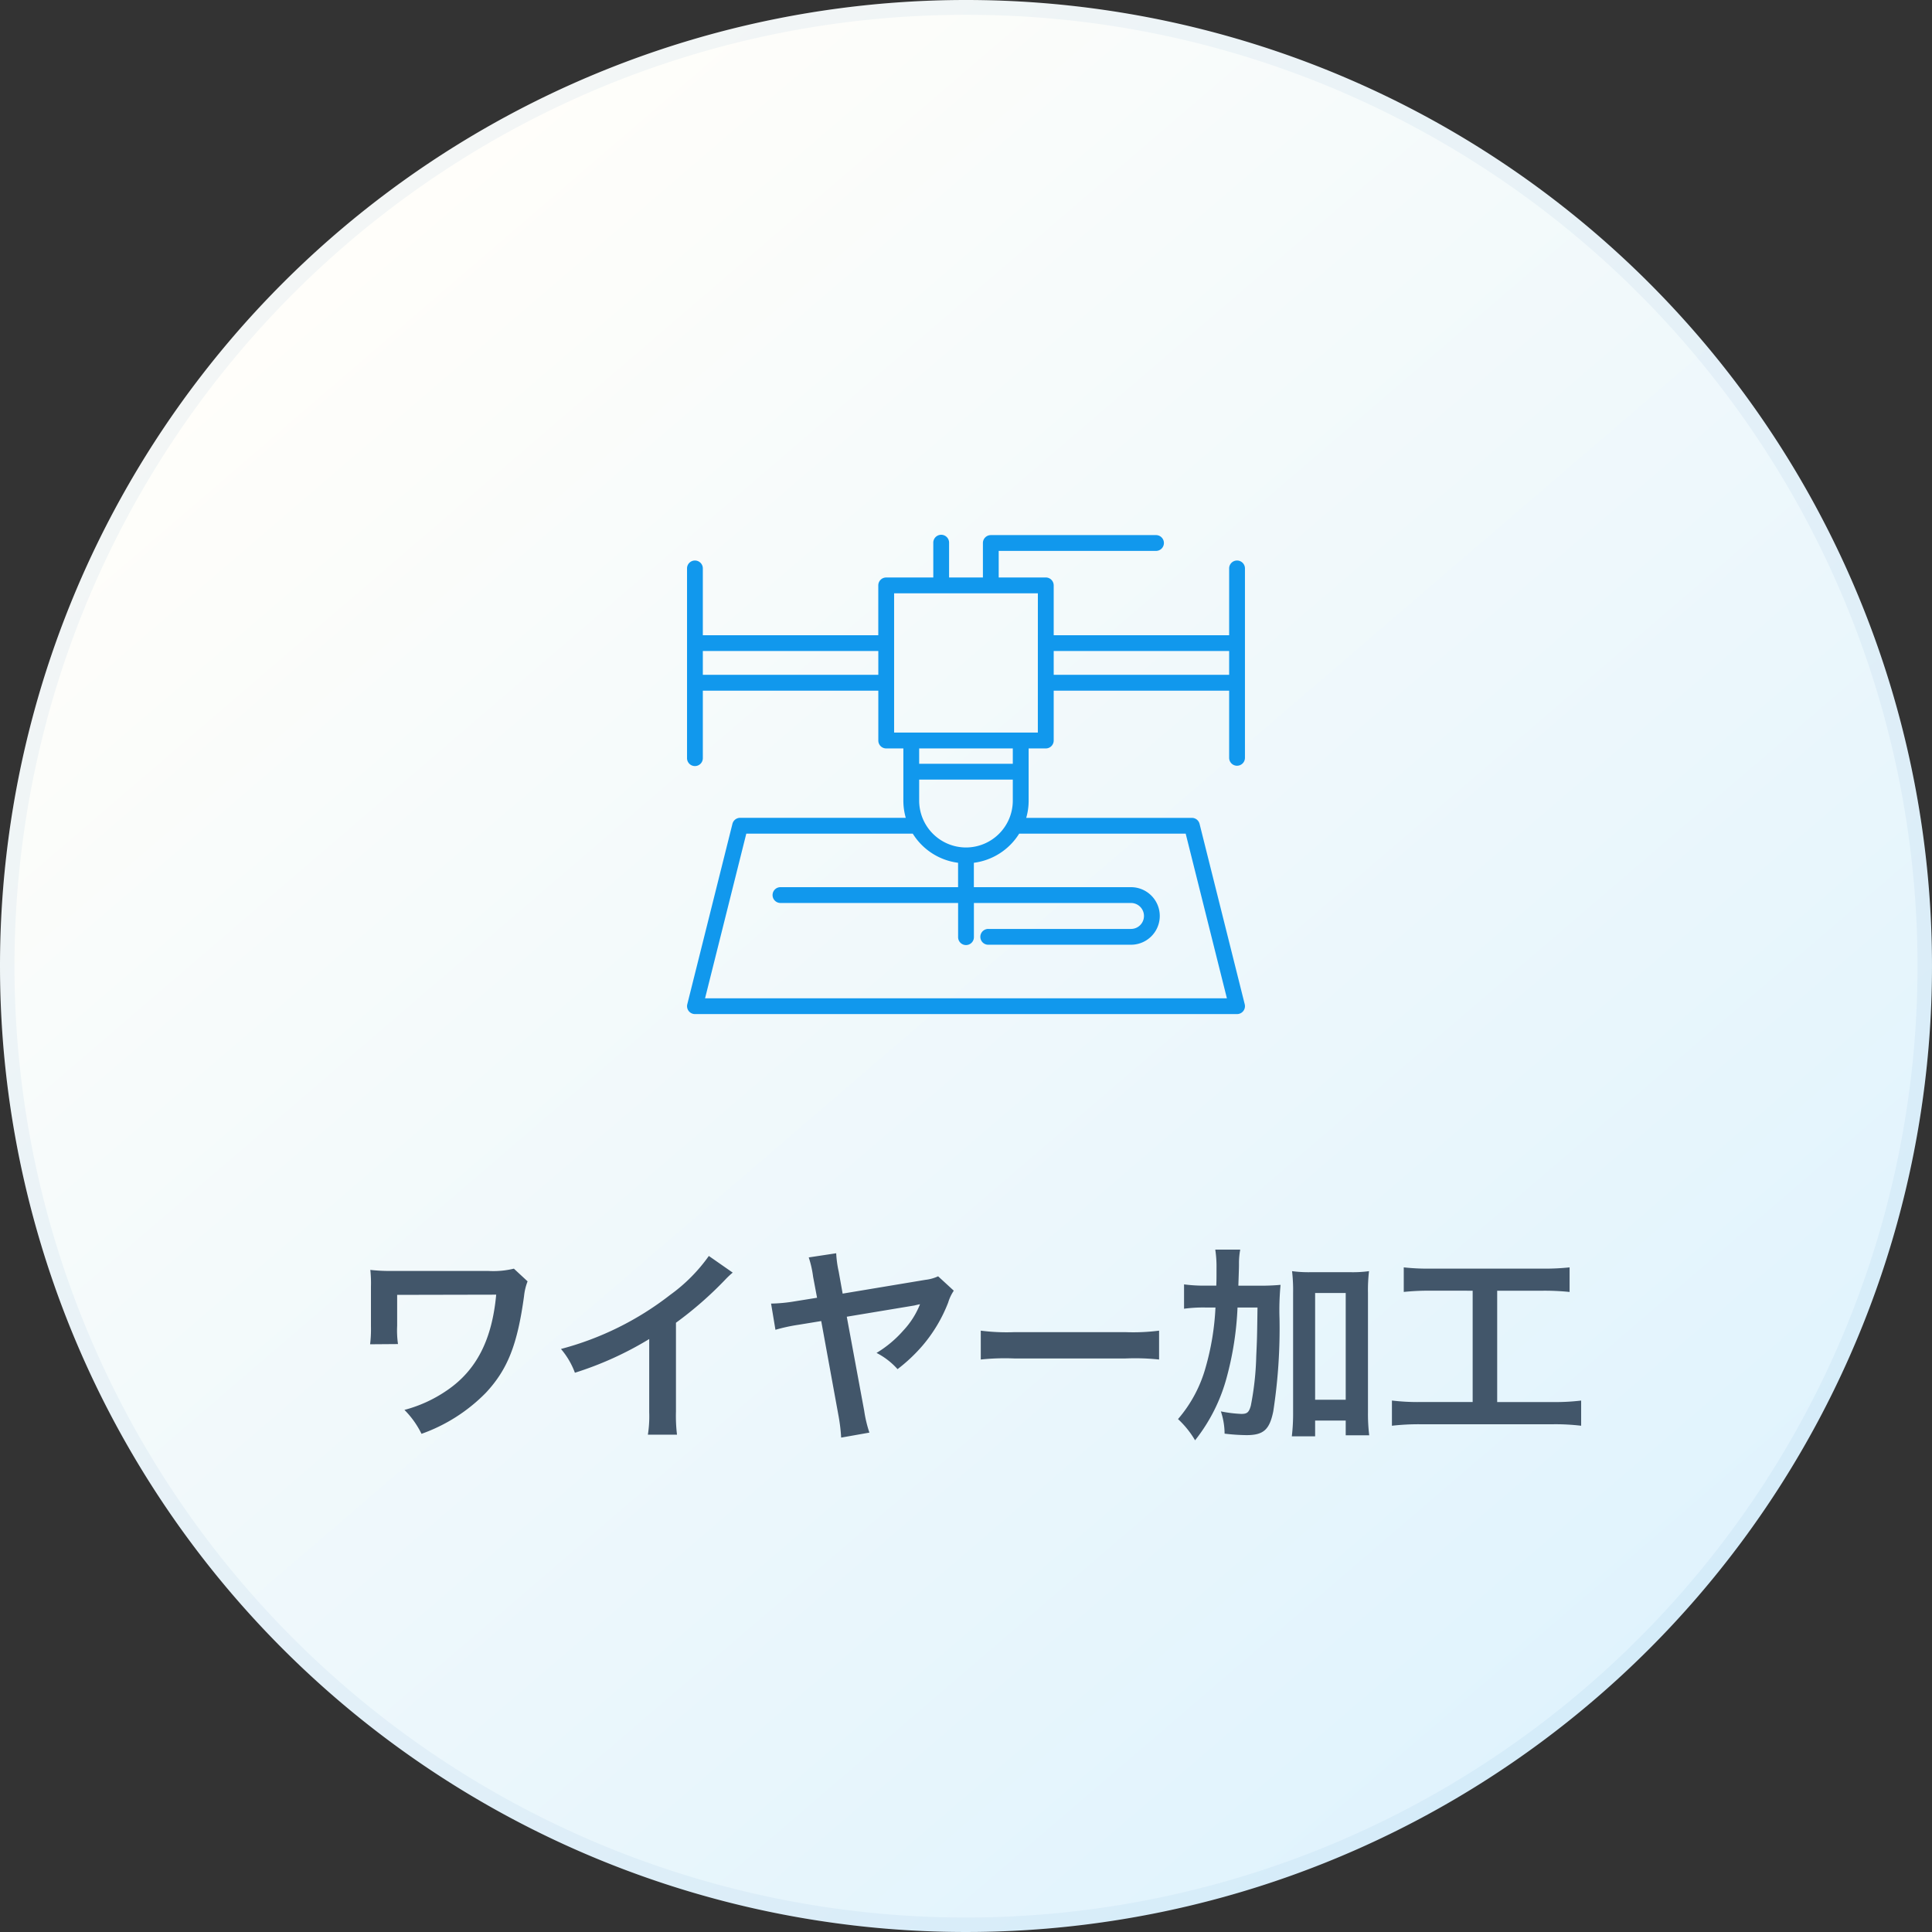 <svg xmlns="http://www.w3.org/2000/svg" xmlns:xlink="http://www.w3.org/1999/xlink" width="130" height="130" viewBox="0 0 130 130"><rect x="0" y="0" width="130" height="130" fill="#333333" stroke="none"/><defs><linearGradient id="a" x1="0.172" y1="0.146" x2="0.81" y2="0.889" gradientUnits="objectBoundingBox"><stop offset="0" stop-color="#fffefa"/><stop offset="1" stop-color="#e0f3fd"/></linearGradient><clipPath id="b"><rect width="40" height="40" transform="translate(-3)" fill="#fff" stroke="#707070" stroke-width="1"/></clipPath></defs><g transform="translate(-4986 -1763)"><g style="mix-blend-mode:multiply;isolation:isolate"><path d="M65,0A65,65,0,1,1,0,65,65,65,0,0,1,65,0Z" transform="translate(4986 1763)" fill="url(#a)"/><path d="M65,1A63.7,63.7,0,0,0,29.218,11.93,64.19,64.19,0,0,0,6.029,40.089a63.914,63.914,0,0,0,5.9,60.694,64.19,64.19,0,0,0,28.159,23.189,63.914,63.914,0,0,0,60.694-5.9,64.19,64.19,0,0,0,23.189-28.159,63.914,63.914,0,0,0-5.9-60.694A64.19,64.19,0,0,0,89.911,6.029,63.6,63.6,0,0,0,65,1m0-1A65,65,0,1,1,0,65,65,65,0,0,1,65,0Z" transform="translate(4986 1763)" fill="rgba(0,87,170,0.05)"/></g><g transform="translate(5034 1795.121)" clip-path="url(#b)"><g transform="translate(17 22.656)"><path d="M37.01,15.518a.531.531,0,0,0,.531-.533V2.219a.532.532,0,0,0-1.063,0v4.52H24.672V3.384a.532.532,0,0,0-.532-.533H20.972V1.063H31.579a.532.532,0,0,0,0-1.063H20.441a.532.532,0,0,0-.532.533V2.852H17.633V.533a.532.532,0,1,0-1.063,0V2.852H13.4a.531.531,0,0,0-.531.533V6.739H1.063V2.219A.532.532,0,0,0,0,2.219V14.986a.532.532,0,1,0,1.063,0V10.467H12.871v3.355a.532.532,0,0,0,.531.533h1.154v3.513a4.224,4.224,0,0,0,.162,1.156H3.572a.532.532,0,0,0-.516.4L.017,31.568a.532.532,0,0,0,.516.661H37.01a.532.532,0,0,0,.516-.661L34.486,19.426a.532.532,0,0,0-.516-.4H22.823a4.167,4.167,0,0,0,.163-1.156V14.355H24.14a.533.533,0,0,0,.532-.533V10.467H36.478v4.519a.531.531,0,0,0,.533.533M1.063,7.8H12.871V9.4H1.063ZM18.771,21.019a3.155,3.155,0,0,1-3.151-3.151V16.452h6.3v1.416a3.154,3.154,0,0,1-3.151,3.151m14.784-.932,2.773,11.079H1.213L3.988,20.087h11.2a4.221,4.221,0,0,0,3.05,1.962V23.69H6.264a.532.532,0,0,0,0,1.063H18.24V27.03a.532.532,0,1,0,1.063,0V24.754h10.57a.873.873,0,1,1,0,1.746H20.291a.532.532,0,1,0,0,1.063h9.582a1.936,1.936,0,0,0,0-3.873H19.3V22.049a4.226,4.226,0,0,0,3.05-1.962Zm-11.633-4.7h-6.3V14.355h6.3Zm1.685-2.1H13.934V3.915h9.673ZM24.672,7.8H36.478V9.4H24.672Z" transform="translate(-18.771 -18.771)" fill="#1198ed"/></g></g><path d="M-30.422-10.514a5.842,5.842,0,0,1-1.722.154H-38.92a11.463,11.463,0,0,1-1.162-.07A8.475,8.475,0,0,1-40.04-9.3v2.674a8.432,8.432,0,0,1-.056,1.2l1.876-.014a6.445,6.445,0,0,1-.056-1.232V-8.75l6.664-.014c-.28,3.038-1.33,5.1-3.332,6.454a9.144,9.144,0,0,1-2.842,1.3A6.017,6.017,0,0,1-36.638.6,11.379,11.379,0,0,0-32.3-2.17c1.456-1.568,2.114-3.22,2.562-6.5A3.823,3.823,0,0,1-29.5-9.66Zm13.118-.854a11.2,11.2,0,0,1-2.6,2.618,20.446,20.446,0,0,1-7.35,3.64,5.266,5.266,0,0,1,.938,1.6,22.683,22.683,0,0,0,5-2.268V-.854A7.874,7.874,0,0,1-21.406.658h1.96A10.591,10.591,0,0,1-19.516-.9V-6.874a24.757,24.757,0,0,0,3.3-2.884,5.767,5.767,0,0,1,.518-.49ZM-1.876-10a2.733,2.733,0,0,1-.854.238L-8.3-8.834l-.266-1.484a7.2,7.2,0,0,1-.168-1.232l-1.848.28a6.849,6.849,0,0,1,.294,1.3l.266,1.414-1.484.238a10.443,10.443,0,0,1-1.61.154l.294,1.764a11.6,11.6,0,0,1,1.54-.336l1.54-.252L-8.568-.56A11.968,11.968,0,0,1-8.4.854L-6.5.518a8.449,8.449,0,0,1-.35-1.47L-8.022-7.28l4.55-.756q.252-.063.378-.084a5.6,5.6,0,0,1-1.12,1.764A7.6,7.6,0,0,1-6.02-4.844,4.848,4.848,0,0,1-4.606-3.752a11.106,11.106,0,0,0,1.68-1.582A10.05,10.05,0,0,0-1.2-8.232a2.958,2.958,0,0,1,.378-.8ZM.994-4.4a15.369,15.369,0,0,1,2.282-.07H10.71a15.369,15.369,0,0,1,2.282.07V-6.342a13.749,13.749,0,0,1-2.268.1H3.262a13.749,13.749,0,0,1-2.268-.1Zm17.332-4.97c.042-1.232.042-1.232.042-1.5a4.954,4.954,0,0,1,.084-.924h-1.68a7.327,7.327,0,0,1,.084,1.246c0,.742,0,.77-.014,1.176h-.63a10.29,10.29,0,0,1-1.54-.084v1.638A9.815,9.815,0,0,1,16.086-7.9h.7a17.536,17.536,0,0,1-.658,4.018A9,9,0,0,1,14.266-.392a6.26,6.26,0,0,1,1.148,1.428,11.645,11.645,0,0,0,2.142-4.284A21.222,21.222,0,0,0,18.27-7.9h1.344c-.028,2.044-.028,2.044-.084,3.276A19.5,19.5,0,0,1,19.166-1.3c-.126.462-.252.56-.644.56A8.763,8.763,0,0,1,17.15-.91,4.8,4.8,0,0,1,17.4.588a13.408,13.408,0,0,0,1.47.1c1.148,0,1.554-.364,1.806-1.6a36.641,36.641,0,0,0,.42-6.23,17.717,17.717,0,0,1,.07-2.282,15.345,15.345,0,0,1-1.568.056ZM23.492-.294H25.55V.7h1.582a11.75,11.75,0,0,1-.084-1.554V-8.876a11.1,11.1,0,0,1,.07-1.47,8.072,8.072,0,0,1-1.26.07H23.2a8.406,8.406,0,0,1-1.26-.07,11.1,11.1,0,0,1,.07,1.47V-.84A13.007,13.007,0,0,1,21.924.77h1.568Zm0-8.582H25.55v7.182H23.492Zm10.6-.154v7.49h-3.5a14.68,14.68,0,0,1-1.932-.1V.056a15.683,15.683,0,0,1,1.9-.1h8.932a14.641,14.641,0,0,1,1.9.1V-1.638a14.5,14.5,0,0,1-1.9.1H35.742V-9.03h3.08a16.561,16.561,0,0,1,1.792.084V-10.6a15.44,15.44,0,0,1-1.806.084H31.276a14.893,14.893,0,0,1-1.82-.084v1.652a16.3,16.3,0,0,1,1.806-.084Z" transform="translate(5051 1858.879)" fill="#42566a"/></g></svg>